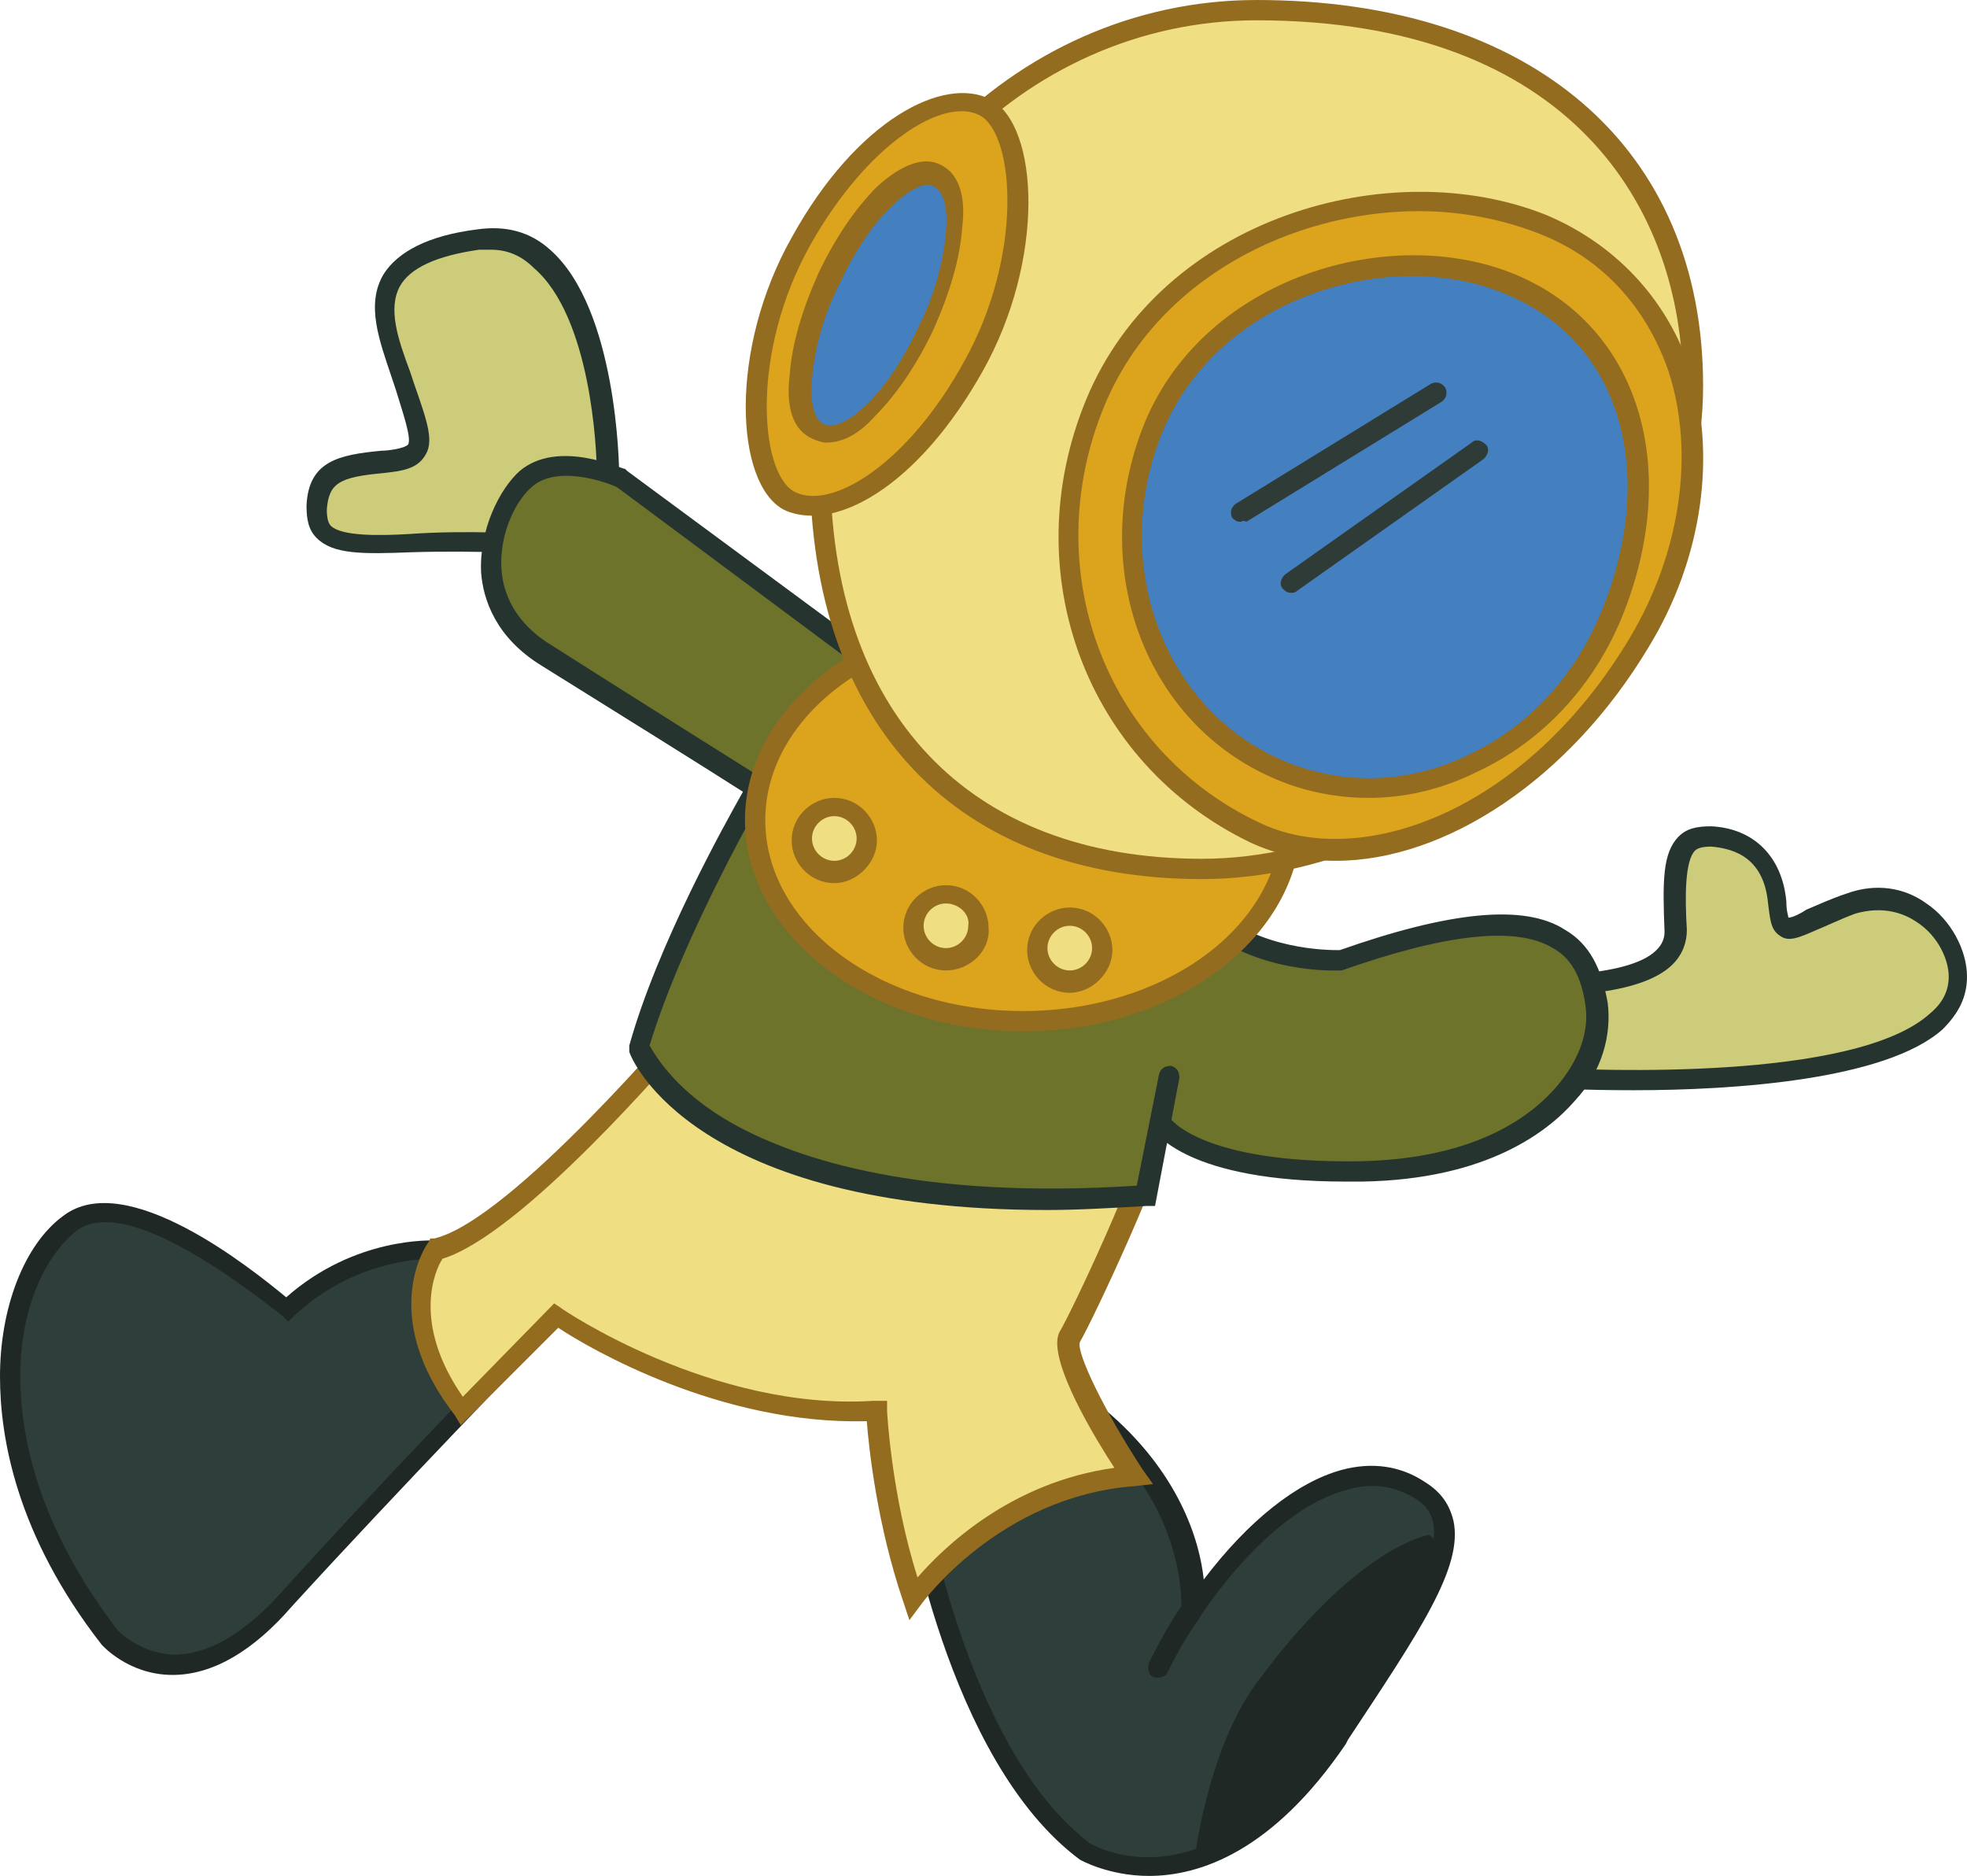<svg xmlns="http://www.w3.org/2000/svg" viewBox="0 0 96.9 92.4"><path fill="#2E3E3A" d="M21.5 61.5s-4-.3-7.4 3c0 0-7.5-6.7-10.7-4.3s-5.3 10.9 1.9 20.4c0 0 3.4 4.1 8.7-1.9 5.3-5.9 12.1-12.8 12.1-12.8l-4.6-4.4z"/><path fill="#202826" d="M8.5 82.5C6.3 82.5 5 81 5 81 .8 75.6 0 70.8 0 67.8c0-3.4 1.2-6.5 3.1-7.9 3.1-2.4 9.3 2.6 11 4 3.4-3 7.2-2.8 7.4-2.8h.2l5.2 4.8-.4.4c-.1.1-6.8 7-12.1 12.8-1.9 2.2-3.9 3.4-5.9 3.4zM5.2 60.2c-.5 0-1 .1-1.4.4C2.5 61.6 1 64 1 67.8c0 2.8.8 7.3 4.8 12.5 0 0 1 1.1 2.7 1.2h.1c1.6 0 3.4-1 5.2-3 4.6-5.1 10.3-11 11.8-12.5l-4.3-4c-.8 0-4 .2-6.8 2.8l-.3.3-.3-.3c-1.8-1.4-6-4.6-8.7-4.6z"/><path fill="#2E3E3A" d="M58.8 79.3s.5-5.1-4.8-9.5c-2.9-2.4-9 3.4-9 3.4s2 13.1 8.5 18c0 0 6.1 3.9 12.4-5.7 4.5-6.8 6.9-10.4 4.1-12.2-4.1-2.6-9.5 2.4-12.8 8.7"/><path fill="#202826" d="M56.6 92.4c-2 0-3.4-.8-3.4-.8-6.6-4.9-8.6-17.8-8.7-18.3V73l.2-.2c.3-.2 6.5-6 9.7-3.4 3.7 3.1 4.7 6.5 4.9 8.4 2.2-2.9 4.6-4.8 6.8-5.4 1.5-.4 2.9-.2 4.1.6.8.5 1.2 1.1 1.4 1.9.5 2.3-1.7 5.5-5.2 10.8l-.1.2c-3.6 5.3-7.2 6.5-9.7 6.5zm-11.1-19c.3 1.9 2.5 13.1 8.2 17.4.2.1 5.8 3.4 11.7-5.5l.1-.2c3.3-5 5.5-8.2 5.1-10.1-.1-.5-.4-.9-.9-1.2-1-.6-2.1-.8-3.4-.4-2.3.6-4.9 2.9-7.1 6.1 0 .1-.1.1-.1.2-.6.8-1.1 1.7-1.6 2.7-.1.2-.4.3-.7.2-.2-.1-.3-.4-.2-.7.5-1 1-1.9 1.6-2.8 0-.8-.1-5.2-4.6-8.9-1.9-1.7-6.3 1.6-8.1 3.2z"/><path fill="#202826" d="M65.2 87c3.5-5.2 7.3-10 5.2-11.4 0 0-3.5.5-8.5 7.3-2.5 3.4-3.1 9-3.1 9s4-1.2 6.4-4.9z"/><path fill="#EFDE82" d="M34.1 50.3s-8.7 10.3-12.6 11.3c0 0-2.3 3.3 1.3 8l4.7-4.7S35 70 43.3 69.6c0 0 .2 4.7 1.8 9.3 0 0 3.9-5.5 10.8-6 0 0-3.8-5.8-3.1-6.9.7-1.1 4.1-8.5 4.5-10.7s-23.2-5-23.2-5z"/><path fill="#946C1F" d="M44.8 79.8l-.3-.9c-1.3-3.8-1.7-7.6-1.8-8.9-7.2.2-13.7-3.6-15.2-4.6l-4.8 4.8-.3-.5c-3.8-4.9-1.4-8.4-1.3-8.5l.1-.2h.2c3.8-.9 12.3-11 12.4-11.1l.2-.2h.3c3.6.4 21.7 2.7 23.3 4.8.2.3.2.5.2.7-.4 2.2-3.9 9.7-4.6 10.9-.2.5 1.2 3.4 3.1 6.3l.5.7-.9.1c-6.7.5-10.5 5.8-10.5 5.8l-.6.8zM43.7 69v.5s.2 4.1 1.5 8.2c1.3-1.5 4.6-4.7 9.7-5.4-1.5-2.3-3.3-5.6-2.7-6.7.6-1 4-8.2 4.4-10.5-.8-1.1-11.8-3.1-22.3-4.3-1.3 1.5-8.6 10-12.5 11.2-.4.6-1.5 3.2 1 6.8l4.5-4.6.3.2c.1.1 7.5 5.1 15.4 4.6h.7z"/><path fill="#CCCC7A" d="M29.9 23.4s-.1-12.5-6.4-11.5-4.6 4.1-3.5 7.2c1.1 3.1 1.1 3.5-1.1 3.7-2.1.2-3.1.5-3.3 2.2-.1 1.7 1.3 1.9 4.6 1.7s6.9.1 6.9.1l2.8-3.4z"/><path fill="#263430" d="M27.4 27.3h-.3s-3.5-.2-6.8-.1c-2.5.1-3.9.1-4.7-.7-.4-.4-.5-.9-.5-1.6.1-2.2 1.6-2.5 3.7-2.7.3 0 1.1-.1 1.3-.3.2-.3-.3-1.7-.6-2.7l-.2-.6c-.6-1.8-1.3-3.6-.4-5.1.7-1.1 2.2-1.9 4.6-2.2 1.4-.2 2.6.1 3.6 1 3.3 2.9 3.4 10.7 3.4 11v.2l-3.1 3.8zm-3.2-15h-.6c-2.1.3-3.4.9-3.9 1.8-.6 1.1-.1 2.6.5 4.2l.2.6c.7 2 1 2.9.5 3.6-.4.6-1.1.7-2 .8-2.2.2-2.7.5-2.8 1.8 0 .5.1.7.2.8.5.5 2.3.5 3.9.4 2.8-.2 5.8 0 6.7 0l2.5-3c0-1.2-.3-7.7-3.1-10.1-.6-.6-1.3-.9-2.1-.9z"/><path fill="#CCCC7A" d="M75.9 53s20.4 1.4 20.4-5c0-1.9-2.1-4.7-5.2-3.6s-3.5 2.1-3.7-.1-1.5-3.1-3.2-3.3c-1.7-.1-1.9 1.3-1.7 4.6.2 3.4-8.8 2.6-8.8 2.6l2.2 4.8z"/><path fill="#263430" d="M80.5 53.7c-2.5 0-4.4-.1-4.6-.1h-.3l-2.8-5.7.9.1c1.7.1 6.5.2 7.9-1.2.3-.3.4-.6.4-.9-.1-2.5-.1-3.9.7-4.7.4-.4.9-.5 1.6-.5 2.1.1 3.5 1.5 3.7 3.7 0 .5.1.7.1.8.2 0 .6-.2.9-.4.5-.2 1.1-.5 2-.8 1.4-.5 2.8-.3 3.9.5 1.2.8 2 2.3 2 3.6 0 1-.4 1.8-1.2 2.6-2.8 2.5-10.3 3-15.2 3zm-4.2-1.1c2.1.1 15.1.7 18.8-2.7.6-.5.9-1.1.9-1.8 0-.8-.5-2-1.6-2.7-.6-.4-1.6-.8-3-.4-.8.3-1.4.6-1.9.8-.9.4-1.4.6-1.8.3-.5-.3-.5-.9-.6-1.6-.2-2.2-1.6-2.7-2.8-2.8-.5 0-.7.1-.8.2-.5.5-.5 2.3-.4 3.9 0 .6-.2 1.2-.7 1.7-1.6 1.6-5.9 1.6-7.8 1.5l1.7 3.6z"/><path fill="#6E732C" d="M57.2 55.2s1.4 2.6 9.7 2.5c8.3-.1 12.2-4.6 11.7-8.3-.5-3.6-3.3-5.5-12.6-2.1 0 0-3.9.3-6.7-2.2-2.8-2.4-12.6 0-12.6 0"/><path fill="#263430" d="M66.3 58.2c-7.8 0-9.4-2.4-9.6-2.7-.1-.2 0-.5.2-.7.2-.1.5 0 .7.2 0 .1 1.6 2.3 9.3 2.2 5.9-.1 8.6-2.3 9.8-3.7 1.1-1.3 1.6-2.7 1.4-4-.2-1.4-.7-2.3-1.6-2.8-1.8-1.1-5.3-.7-10.4 1.1H66c-.2 0-4.1.2-7-2.3-2.1-1.9-9.5-.6-12.1.1-.3.1-.5-.1-.6-.4-.1-.3.1-.5.4-.6.4-.1 10.1-2.5 13 .1 2.4 2.1 5.7 2.1 6.3 2.1 5.4-1.9 9.1-2.3 11.1-1 1.2.7 1.8 1.9 2.1 3.6.2 1.6-.3 3.4-1.6 4.8-1.3 1.5-4.3 3.9-10.5 4h-.8z"/><path fill="#6E732C" d="M43.2 32.8l-12.6-9.3s-3-1.4-4.6 0c-1.6 1.4-3.4 6 1 8.8s10.3 6.5 10.3 6.5-4.1 7-5.8 12.8c0 0 3.4 8.8 24.9 7.3l1.1-5.9"/><path fill="#263430" d="M51.6 59.6c-17.4 0-20.5-7.4-20.6-7.8V51.5c1.4-5 4.7-10.9 5.6-12.5-1.4-.9-6.2-3.9-9.9-6.2-2.3-1.4-2.9-3.3-3-4.6-.1-2.1.9-4.1 1.9-5 1.9-1.6 5-.1 5.2-.1l.1.1 12.6 9.3c.2.2.3.5.1.7-.2.2-.5.3-.7.1L30.4 24c-.4-.2-2.8-1.1-4.1-.1-.9.7-1.7 2.4-1.6 4.1.1 1.6 1 2.9 2.5 3.8 4.4 2.8 10.3 6.5 10.3 6.5l.4.3-.2.4c0 .1-4 6.9-5.7 12.5.3.5 1.3 2.3 4.2 3.9 3.1 1.7 9.1 3.7 19.8 3l1.1-5.5c.1-.3.3-.4.6-.4.3.1.4.3.4.6l-1.2 6.3h-.4c-1.7.1-3.4.2-4.9.2z"/><ellipse fill="#DCA31C" cx="50.4" cy="40.4" rx="13.2" ry="9.9"/><path fill="#946C1F" d="M50.4 50.8c-7.5 0-13.7-4.7-13.7-10.4S42.9 30 50.4 30s13.7 4.7 13.7 10.4S58 50.8 50.4 50.8zm0-19.8c-7 0-12.7 4.2-12.7 9.4s5.7 9.4 12.7 9.4c7 0 12.7-4.2 12.7-9.4S57.4 31 50.4 31z"/><path fill="#EFDE82" d="M83.4 19c0 12.4-12.3 23.8-24.2 23.8S40.4 35.4 40.4 23 50 .5 61.9.5 83.4 6.6 83.4 19z"/><path fill="#946C1F" d="M59.2 43.3c-12.1 0-19.3-7.6-19.3-20.3 0-12.7 9.9-23 22-23 13.6 0 22 7.3 22 19 0 12.3-12.2 24.3-24.7 24.3zM61.9 1c-11.6 0-21 9.9-21 22s6.8 19.3 18.3 19.3c11.9 0 23.7-11.6 23.7-23.3 0-8.7-5.5-18-21-18z"/><g><path fill="#DCA31C" d="M80.8 31.7c-5.1 8.6-13.5 12-19 9.3-7.6-3.7-11.3-12.7-7.8-21.2 3.5-8.5 14.2-12 22-8.8s9.5 12.8 4.8 20.7z"/><path fill="#946C1F" d="M65.8 42.4c-1.5 0-2.9-.3-4.2-.9-8.1-3.9-11.6-13.3-8.1-21.8 3.7-9 15-12.2 22.7-9.1 3.3 1.4 5.8 4 7 7.4 1.4 4.3.7 9.5-2 13.9-3.9 6.5-10 10.5-15.4 10.5zm4.1-32c-6.2 0-12.9 3.3-15.5 9.6-3.3 8 0 16.9 7.6 20.5 4.9 2.4 13.1-.4 18.3-9.1 2.5-4.2 3.2-9.1 1.9-13.1-1.1-3.2-3.3-5.6-6.4-6.8-1.8-.7-3.8-1.1-5.9-1.1z"/></g><g><path fill="#447FBF" d="M79.4 30.3c-2.8 6.8-10.1 10.2-16.3 7.7s-9-10.1-6.2-16.9 11.4-9.6 17.6-7c6.2 2.5 7.7 9.5 4.9 16.2z"/><path fill="#946C1F" d="M67.4 39.3c-1.5 0-3.1-.3-4.5-.9-6.5-2.7-9.4-10.5-6.5-17.6 3-7.2 12.1-9.8 18.2-7.3 6.1 2.5 8.3 9.5 5.3 16.9-1.4 3.4-3.9 6.1-7.1 7.6-1.8.9-3.6 1.3-5.4 1.3zm2.2-25.7c-4.9 0-10.2 2.6-12.3 7.6-2.7 6.5 0 13.8 6 16.3 2.9 1.2 6.1 1.1 9-.3 3-1.4 5.3-3.9 6.6-7.1 2.8-6.9.9-13.3-4.7-15.6-1.4-.6-3-.9-4.6-.9z"/></g><g><path fill="#2E3B37" d="M61.1 25.7c-.2 0-.3-.1-.4-.2-.1-.2-.1-.5.2-.7l9.6-5.9c.2-.1.5-.1.7.2.1.2.1.5-.2.7l-9.6 5.9c-.2-.1-.2 0-.3 0z"/></g><g><path fill="#2E3B37" d="M63.6 29.2c-.2 0-.3-.1-.4-.2-.2-.2-.1-.5.1-.7l9.2-6.5c.2-.2.5-.1.7.1.2.2.1.5-.1.7l-9.2 6.5c-.1.1-.2.1-.3.1z"/></g><g><path fill="#DCA31C" d="M39.4 11.9c-3 5.3-2.7 11.6-.6 12.7S45 23.4 48 18c3-5.3 2.7-11.6.6-12.7-2.1-1.2-6.2 1.2-9.2 6.6z"/><path fill="#946C1F" d="M40 25.4c-.5 0-1-.1-1.4-.3-2.4-1.3-2.7-7.9.4-13.4 3.2-5.8 7.5-8 9.8-6.8 2.4 1.3 2.7 7.9-.4 13.4-2.7 4.8-6 7.1-8.4 7.1zm-.1-13.3c-2.9 5.2-2.5 11.1-.8 12.1 1.8 1 5.6-1.3 8.4-6.4 2.9-5.2 2.5-11.1.8-12.1-1.8-1-5.6 1.4-8.4 6.4z"/></g><g><ellipse transform="rotate(-64.844 43.2 14.952)" fill="#447FBF" cx="43.2" cy="15" rx="6.9" ry="2.7"/><path fill="#946C1F" d="M40.7 21.8c-.2 0-.5-.1-.7-.2-.9-.4-1.3-1.5-1.1-3.1.1-1.5.6-3.2 1.4-5 .8-1.7 1.8-3.2 2.9-4.3 1.2-1.1 2.3-1.5 3.1-1.1.9.4 1.3 1.5 1.1 3.1-.1 1.5-.6 3.2-1.4 5-.8 1.7-1.8 3.2-2.9 4.3-.8.9-1.6 1.3-2.4 1.3zm5-12.7c-.4 0-1.1.4-1.7 1-1 .9-1.9 2.3-2.7 4-.8 1.6-1.2 3.3-1.3 4.6-.1 1.1.1 2 .6 2.2.4.2 1.2-.1 2-.9 1-.9 1.9-2.3 2.7-4 .8-1.6 1.2-3.3 1.3-4.6.1-1.1-.1-2-.6-2.2-.1-.1-.2-.1-.3-.1z"/></g><g><circle fill="#EFDE82" cx="41.1" cy="41.3" r="1.6"/><path fill="#946C1F" d="M41.1 43.5c-1.2 0-2.1-1-2.1-2.1 0-1.2 1-2.1 2.1-2.1 1.2 0 2.1 1 2.1 2.1s-1 2.1-2.1 2.1zm0-3.3c-.6 0-1.1.5-1.1 1.1 0 .6.5 1.1 1.1 1.1s1.1-.5 1.1-1.1c0-.6-.5-1.1-1.1-1.1z"/></g><g><circle fill="#EFDE82" cx="46.6" cy="45.6" r="1.6"/><path fill="#946C1F" d="M46.6 47.8c-1.2 0-2.1-1-2.1-2.1 0-1.2 1-2.1 2.1-2.1 1.2 0 2.1 1 2.1 2.1.1 1.1-.9 2.1-2.1 2.1zm0-3.3c-.6 0-1.1.5-1.1 1.1 0 .6.5 1.1 1.1 1.1s1.1-.5 1.1-1.1c.1-.6-.5-1.1-1.1-1.1z"/></g><g><circle fill="#EFDE82" cx="52.7" cy="46.7" r="1.6"/><path fill="#946C1F" d="M52.7 48.9c-1.2 0-2.1-1-2.1-2.1 0-1.2 1-2.1 2.1-2.1 1.2 0 2.1 1 2.1 2.1s-1 2.1-2.1 2.1zm0-3.3c-.6 0-1.1.5-1.1 1.1 0 .6.5 1.1 1.1 1.1s1.1-.5 1.1-1.1c0-.6-.5-1.1-1.1-1.1z"/></g></svg>